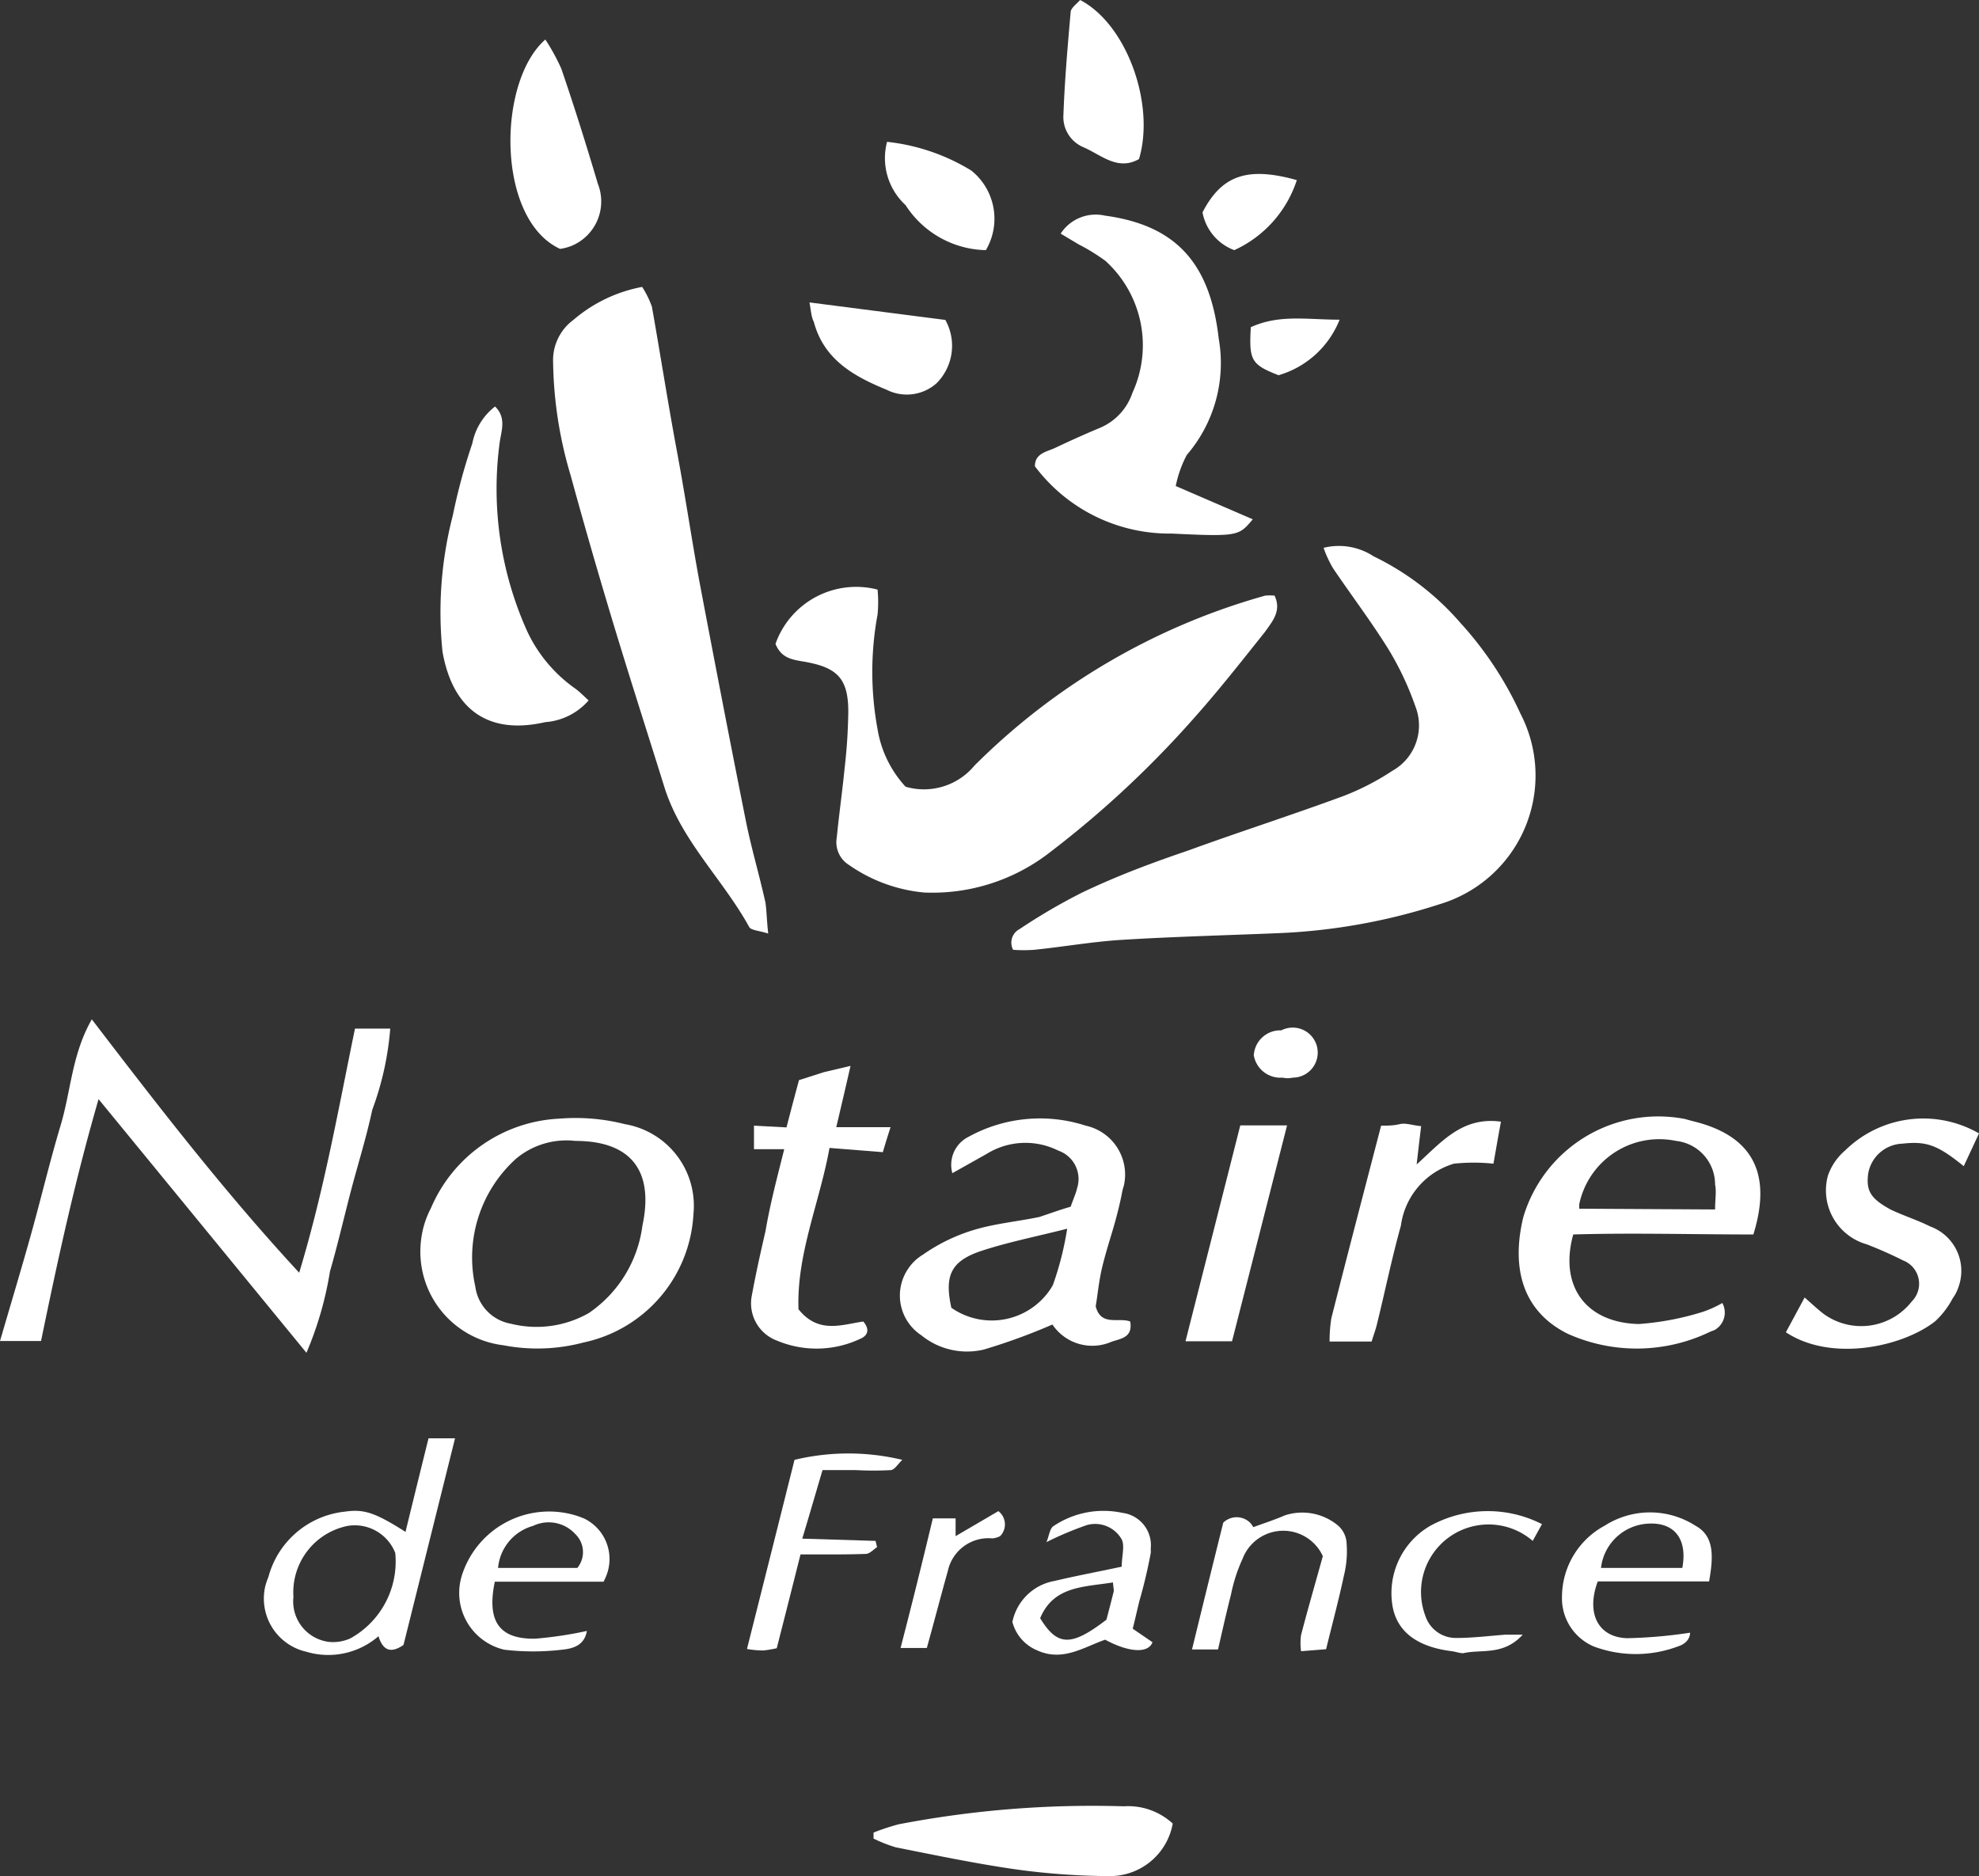 <svg id="Calque_1" data-name="Calque 1" xmlns="http://www.w3.org/2000/svg" viewBox="0 0 79.11 75"><rect x="0" y="0" width="79.11" height="75" fill="#333333" stroke="none"/><defs><style>.cls-1{fill:#fff;}</style></defs><title>Icone</title><g id="Groupe_82" data-name="Groupe 82"><path id="Tracé_82" data-name="Tracé 82" class="cls-1" d="M52.91,21.9a2.53,2.53,0,0,1,2,.34,10.81,10.81,0,0,1,3.46,2.65,14.05,14.05,0,0,1,2.41,3.64,5.37,5.37,0,0,1-3.24,7.62,24,24,0,0,1-6.33,1.15c-2.11.09-4.22.14-6.33.27-1.18.07-2.36.28-3.54.4a5.91,5.91,0,0,1-.84,0,.61.61,0,0,1,.26-.83l0,0a23.61,23.61,0,0,1,2.48-1.45C44.68,35,46.09,34.48,47.5,34c2.06-.75,4.15-1.42,6.21-2.18a10.13,10.13,0,0,0,1.94-1,2.08,2.08,0,0,0,.93-2.58,12,12,0,0,0-1.08-2.29c-.69-1.11-1.48-2.15-2.21-3.23A4.52,4.52,0,0,1,52.91,21.9Z"/><path id="Tracé_83" data-name="Tracé 83" class="cls-1" d="M31,25.74a3.42,3.42,0,0,1,4.08-2.17,5.13,5.13,0,0,1,0,1,12.59,12.59,0,0,0,0,4.58,4.45,4.45,0,0,0,1.12,2.3,2.62,2.62,0,0,0,2.75-.84,26.54,26.54,0,0,1,11.63-6.8,2.31,2.31,0,0,1,.37,0c.28.6-.06,1-.39,1.46-.91,1.14-1.81,2.29-2.78,3.38A40.21,40.21,0,0,1,42,34.05a7.65,7.65,0,0,1-5.06,1.63,6.25,6.25,0,0,1-3-1.1,1.07,1.07,0,0,1-.49-1.1c.09-.92.22-1.83.31-2.74a21.83,21.83,0,0,0,.15-2.29c0-1.33-.44-1.77-1.77-2C31.66,26.37,31.23,26.31,31,25.74Z"/><path id="Tracé_84" data-name="Tracé 84" class="cls-1" d="M30.71,37.32c-.38-.12-.69-.13-.76-.26-1.05-1.91-2.72-3.45-3.39-5.59C25.79,29,25,26.56,24.27,24.1q-.76-2.54-1.46-5.1a16.53,16.53,0,0,1-.7-4.53,2,2,0,0,1,.81-1.68,5.88,5.88,0,0,1,2.75-1.32,3.87,3.87,0,0,1,.39.79c.34,1.92.64,3.85,1,5.78s.59,3.55.92,5.32c.6,3.16,1.21,6.33,1.84,9.48.22,1.09.54,2.16.78,3.25C30.65,36.44,30.65,36.81,30.71,37.32Z"/><path id="Tracé_85" data-name="Tracé 85" class="cls-1" d="M12.25,54.08,3.94,43.94c-.95,3.28-1.63,6.42-2.3,9.67H0c.44-1.51.86-2.9,1.25-4.3S2,46.4,2.42,45s.45-2.85,1.25-4.25c2.68,3.5,5.27,6.86,8.29,10.13,1-3.31,1.56-6.51,2.23-9.76H15.6a12,12,0,0,1-.72,3.25c-.23,1.09-.57,2.16-.85,3.23s-.53,2.16-.84,3.23A13.83,13.83,0,0,1,12.25,54.08Z"/><path id="Tracé_86" data-name="Tracé 86" class="cls-1" d="M47,19.43l3.08,1.33c-.56.66-.56.7-3.24.57a6.72,6.72,0,0,1-5.47-2.69c0-.53.49-.58.82-.74.59-.28,1.19-.55,1.79-.8a2.32,2.32,0,0,0,1.29-1.4,4.55,4.55,0,0,0-1.08-5.27,7.9,7.9,0,0,0-1.07-.66l-.72-.43a1.67,1.67,0,0,1,1.77-.72c2.87.39,4.21,1.93,4.55,4.93a5.63,5.63,0,0,1-1.28,4.64A4.59,4.59,0,0,0,47,19.43Z"/><path id="Tracé_87" data-name="Tracé 87" class="cls-1" d="M27.72,48.54a5.55,5.55,0,0,1-4.4,5.13,7.16,7.16,0,0,1-3.19.11,3.77,3.77,0,0,1-3.3-4.19,3.65,3.65,0,0,1,.4-1.3,5.88,5.88,0,0,1,5.13-3.57,8,8,0,0,1,2.62.22A3.31,3.31,0,0,1,27.72,48.54ZM23,45.61a3.14,3.14,0,0,0-2.37.71A5.32,5.32,0,0,0,19,51.43a1.74,1.74,0,0,0,1.43,1.49,4.22,4.22,0,0,0,3.11-.43A5,5,0,0,0,25.68,49C26.15,46.81,25.23,45.61,23,45.61Z"/><path id="Tracé_88" data-name="Tracé 88" class="cls-1" d="M42.8,48.24c.11-.32.21-.53.26-.75A1.2,1.2,0,0,0,42.31,46a2.94,2.94,0,0,0-2.87.13l-1.37.77a1.25,1.25,0,0,1,.64-1.45A5.92,5.92,0,0,1,43.4,45a2,2,0,0,1,1.53,2.38l-.06.21c-.09.49-.22,1-.35,1.45s-.34,1.1-.47,1.66-.17,1.06-.25,1.52c.21.82.92.43,1.38.61.11.65-.38.68-.75.81a1.92,1.92,0,0,1-2.36-.69,24.14,24.14,0,0,1-2.74,1,2.89,2.89,0,0,1-2.5-.57,1.9,1.9,0,0,1-.54-2.64,1.85,1.85,0,0,1,.6-.58,7.13,7.13,0,0,1,2.07-1c.84-.25,1.73-.33,2.59-.51C42,48.5,42.41,48.35,42.8,48.24Zm-.14.88c-1.22.31-2.34.53-3.41.88-1.25.41-1.5,1-1.22,2.28a2.82,2.82,0,0,0,3.93-.7,2.39,2.39,0,0,0,.13-.21A12.37,12.37,0,0,0,42.66,49.12Z"/><path id="Tracé_89" data-name="Tracé 89" class="cls-1" d="M70.09,49.35c-2.43,0-4.84-.07-7.2,0-.57,2.06.5,3.53,2.62,3.58a11.23,11.23,0,0,0,2.57-.49,4.44,4.44,0,0,0,.77-.35.8.8,0,0,1-.31,1.08l-.18.07a6.74,6.74,0,0,1-5.69.08c-1.79-.89-2.27-2.6-1.78-4.65a5.63,5.63,0,0,1,6.45-3.94l.33.09C70,45.38,70.87,46.84,70.09,49.35Zm-1.53-1c0-.42.06-.69,0-1A1.75,1.75,0,0,0,67,45.61a3.27,3.27,0,0,0-3.87,2.53l0,.18Z"/><path id="Tracé_90" data-name="Tracé 90" class="cls-1" d="M23.53,28a2.55,2.55,0,0,1-1.74.87c-2.22.51-3.68-.45-4.1-2.81a15.4,15.4,0,0,1,.41-5.45,23.52,23.52,0,0,1,.78-2.88,2.46,2.46,0,0,1,.91-1.48c.45.44.26.95.19,1.4a13.86,13.86,0,0,0,1.11,7.62A5.81,5.81,0,0,0,23,27.53C23.19,27.67,23.34,27.83,23.53,28Z"/><path id="Tracé_91" data-name="Tracé 91" class="cls-1" d="M71.39,53.26l.75-1.39c.32.28.54.49.78.67a2.56,2.56,0,0,0,3.5-.51,1,1,0,0,0,0-1.42,1,1,0,0,0-.34-.22,16,16,0,0,0-1.47-.65A2.24,2.24,0,0,1,73.07,47a2.31,2.31,0,0,1,.68-1,4.46,4.46,0,0,1,5.36-.69l-.61,1.31c-1.08-.88-1.52-1-2.46-.9a1.44,1.44,0,0,0-1.36,1.2c-.09.7.11,1,.89,1.43.52.25,1.07.42,1.59.68a1.89,1.89,0,0,1,1.13,2.42,1.6,1.6,0,0,1-.23.45,3.42,3.42,0,0,1-.69.91C76.11,53.82,73.24,54.48,71.39,53.26Z"/><path id="Tracé_92" data-name="Tracé 92" class="cls-1" d="M46.88,72.9A2.55,2.55,0,0,1,44.34,75a28.18,28.18,0,0,1-3.67-.26c-1.63-.23-3.25-.57-4.86-.89a5.67,5.67,0,0,1-.89-.35l0-.24a9.15,9.15,0,0,1,1-.33,41,41,0,0,1,9-.72A2.63,2.63,0,0,1,46.88,72.9Z"/><path id="Tracé_93" data-name="Tracé 93" class="cls-1" d="M31.35,45.94H30.14V45l1.3.07c.16-.62.32-1.23.5-1.89l1-.32L34,42.61c-.2.88-.38,1.64-.57,2.45h2.17c-.13.4-.21.67-.31,1l-2.13-.17c-.4,2.2-1.32,4.25-1.24,6.45.8,1,1.74.61,2.59.49.29.34.15.58-.12.69a4.09,4.09,0,0,1-3.34.07,1.59,1.59,0,0,1-1-1.78c.16-.87.35-1.73.55-2.59C30.78,48.16,31.05,47.13,31.35,45.94Z"/><path id="Tracé_94" data-name="Tracé 94" class="cls-1" d="M21.8,1.58a8.27,8.27,0,0,1,.64,1.17c.52,1.52,1,3.05,1.46,4.6a1.92,1.92,0,0,1-1.08,2.49,2.09,2.09,0,0,1-.43.11C19.84,8.78,19.86,3.28,21.8,1.58Z"/><path id="Tracé_95" data-name="Tracé 95" class="cls-1" d="M55.21,45c.25,0,.49,0,.74-.06s.52.05.86.08c-.06.49-.11.92-.18,1.53,1-.9,1.82-1.92,3.37-1.71-.11.59-.2,1.12-.3,1.68a7.58,7.58,0,0,0-1.58,0A3,3,0,0,0,56,49c-.36,1.29-.63,2.61-.95,3.91-.05.22-.13.43-.22.72H53.15a5.82,5.82,0,0,1,.07-.93C53.86,50.17,54.52,47.65,55.21,45Z"/><path id="Tracé_96" data-name="Tracé 96" class="cls-1" d="M16.21,61.24c.3-1.23.6-2.45.92-3.74h1.06l-2.06,8.26c-.55.38-.84.17-1-.35a3.06,3.06,0,0,1-2.89.62,2.18,2.18,0,0,1-1.64-2.6,3,3,0,0,1,.13-.39,3.55,3.55,0,0,1,3.06-2.61C14.55,60.32,15,60.47,16.21,61.24Zm-4.48,2.6a1.63,1.63,0,0,0,1.44,1.8A1.7,1.7,0,0,0,14,65.5a3.51,3.51,0,0,0,1.8-3.42A1.74,1.74,0,0,0,13.9,61,2.71,2.71,0,0,0,11.73,63.84Z"/><path id="Tracé_97" data-name="Tracé 97" class="cls-1" d="M49.25,53.62H47.39c.74-2.92,1.46-5.74,2.19-8.63h1.87C50.72,47.87,50,50.67,49.25,53.62Z"/><path id="Tracé_98" data-name="Tracé 98" class="cls-1" d="M43.18,0c1.9,1,3,4.22,2.35,6.36-.85.48-1.5-.16-2.21-.47a1.31,1.31,0,0,1-.81-1.3c.05-1.38.17-2.75.29-4.12C42.82.32,43,.19,43.18,0Z"/><path id="Tracé_99" data-name="Tracé 99" class="cls-1" d="M32.36,12.09l5.43.7a2.12,2.12,0,0,1-.35,2.53,1.79,1.79,0,0,1-2,.26c-1.32-.54-2.51-1.21-2.91-2.72C32.44,12.69,32.43,12.51,32.36,12.09Z"/><path id="Tracé_100" data-name="Tracé 100" class="cls-1" d="M32,62.14c-.33,1.32-.63,2.5-.95,3.75a4.51,4.51,0,0,1-.53.09,3.68,3.68,0,0,1-.66-.06c.65-2.58,1.28-5.08,1.9-7.56a9.23,9.23,0,0,1,4.31,0c-.18.17-.31.4-.46.41a12.71,12.71,0,0,1-1.38,0H32.88c-.27.91-.51,1.75-.81,2.74L35,61.6l.06.25c-.15.1-.3.27-.45.27C33.76,62.15,32.93,62.14,32,62.14Z"/><path id="Tracé_101" data-name="Tracé 101" class="cls-1" d="M44.84,62.63c0-.41.13-.83,0-1.09a1.22,1.22,0,0,0-1.4-.57,13.38,13.38,0,0,0-1.61.68c.11-.25.13-.54.28-.64a3.59,3.59,0,0,1,2.76-.53A1.3,1.3,0,0,1,46,61.91a1.13,1.13,0,0,1,0,.18c-.12.64-.27,1.28-.45,1.9-.09.36-.17.73-.27,1.12l.79.54c-.16.45-.93.42-1.89-.1-.85.29-1.69.89-2.71.43a1.69,1.69,0,0,1-1-1.14,2.09,2.09,0,0,1,1.69-1.64C43,63,43.81,62.85,44.84,62.63Zm-.35.63c-1.18.19-2.37.14-2.91,1.43.69,1.13,1.24,1.14,2.65.06.09-.35.19-.72.28-1.09C44.54,63.58,44.51,63.5,44.49,63.26Z"/><path id="Tracé_102" data-name="Tracé 102" class="cls-1" d="M48.9,60.87a.77.77,0,0,1,1.07,0,1,1,0,0,1,.13.18c.47-.17.87-.3,1.26-.47a2.23,2.23,0,0,1,2.07.36,1,1,0,0,1,.4.76A4.05,4.05,0,0,1,53.72,63c-.2.94-.45,1.87-.71,2.93l-1,.08a2.35,2.35,0,0,1,0-.65c.28-1.07.59-2.14.87-3.15a1.74,1.74,0,0,0-3.21.11,6.37,6.37,0,0,0-.46,1.42c-.18.7-.34,1.42-.52,2.2H47.65C48.08,64.18,48.48,62.55,48.9,60.87Z"/><path id="Tracé_103" data-name="Tracé 103" class="cls-1" d="M68.32,63.22H63.87c-.47,1.26,0,2.23,1.17,2.27a19.33,19.33,0,0,0,2.52-.22c0,.25-.19.46-.49.55a4.8,4.8,0,0,1-3.36,0,2.09,2.09,0,0,1-1.27-2,3.24,3.24,0,0,1,1.71-2.83,3.36,3.36,0,0,1,3.62,0C68.53,61.4,68.5,62.21,68.32,63.22Zm-1.07-.54c.22-1.18-.34-1.83-1.36-1.77A2,2,0,0,0,64,62.68Z"/><path id="Tracé_104" data-name="Tracé 104" class="cls-1" d="M24.13,63.23H19.78c-.33,1.59.18,2.3,1.61,2.28a15.9,15.9,0,0,0,2.07-.31c-.1.6-.59.71-1,.75a9.83,9.83,0,0,1-2.3,0,2.33,2.33,0,0,1-1.74-2.81,2.17,2.17,0,0,1,.07-.24,3.66,3.66,0,0,1,4.64-2.28l.21.08a1.8,1.8,0,0,1,.85,2.4Zm-1.05-.55A1,1,0,0,0,23,61.33,1.44,1.44,0,0,0,21.31,61a1.92,1.92,0,0,0-1.4,1.68Z"/><path id="Tracé_105" data-name="Tracé 105" class="cls-1" d="M39.41,10a3.91,3.91,0,0,1-3.21-1.8,2.55,2.55,0,0,1-.74-2.53,8.1,8.1,0,0,1,3.37,1.15A2.47,2.47,0,0,1,39.41,10Z"/><path id="Tracé_106" data-name="Tracé 106" class="cls-1" d="M61.64,60.93l-.37.67a2.7,2.7,0,0,0-4.29,3,1.28,1.28,0,0,0,1.24.88c.65,0,1.29-.08,1.94-.13.17,0,.33,0,.71,0-.78.85-1.64.57-2.38.74-.14,0-.3-.06-.45-.08-1.38-.17-2.18-.77-2.37-1.78A3.11,3.11,0,0,1,57.17,61,4.78,4.78,0,0,1,61.64,60.93Z"/><path id="Tracé_107" data-name="Tracé 107" class="cls-1" d="M51.84,7.2A4.66,4.66,0,0,1,49.34,10a2,2,0,0,1-1.27-1.51C48.84,7,49.87,6.65,51.84,7.2Z"/><path id="Tracé_108" data-name="Tracé 108" class="cls-1" d="M37.29,60.7h.91v.71l1.71-1a.67.67,0,0,1,.13.93l-.06.07a.85.85,0,0,1-.31.09,1.66,1.66,0,0,0-1.78,1.3c-.28,1-.54,2-.84,3.08H36C36.45,64.15,36.86,62.49,37.29,60.7Z"/><path id="Tracé_109" data-name="Tracé 109" class="cls-1" d="M50,13.08c1.14-.52,2.24-.3,3.55-.3A3.75,3.75,0,0,1,51.11,15C50,14.57,49.93,14.39,50,13.08Z"/><path id="Tracé_110" data-name="Tracé 110" class="cls-1" d="M51.24,41.18a1,1,0,1,1,.44,1.9.94.94,0,0,1-.41,0,1.08,1.08,0,0,1-1.15-.89,1.06,1.06,0,0,1,1.09-1Z"/></g></svg>